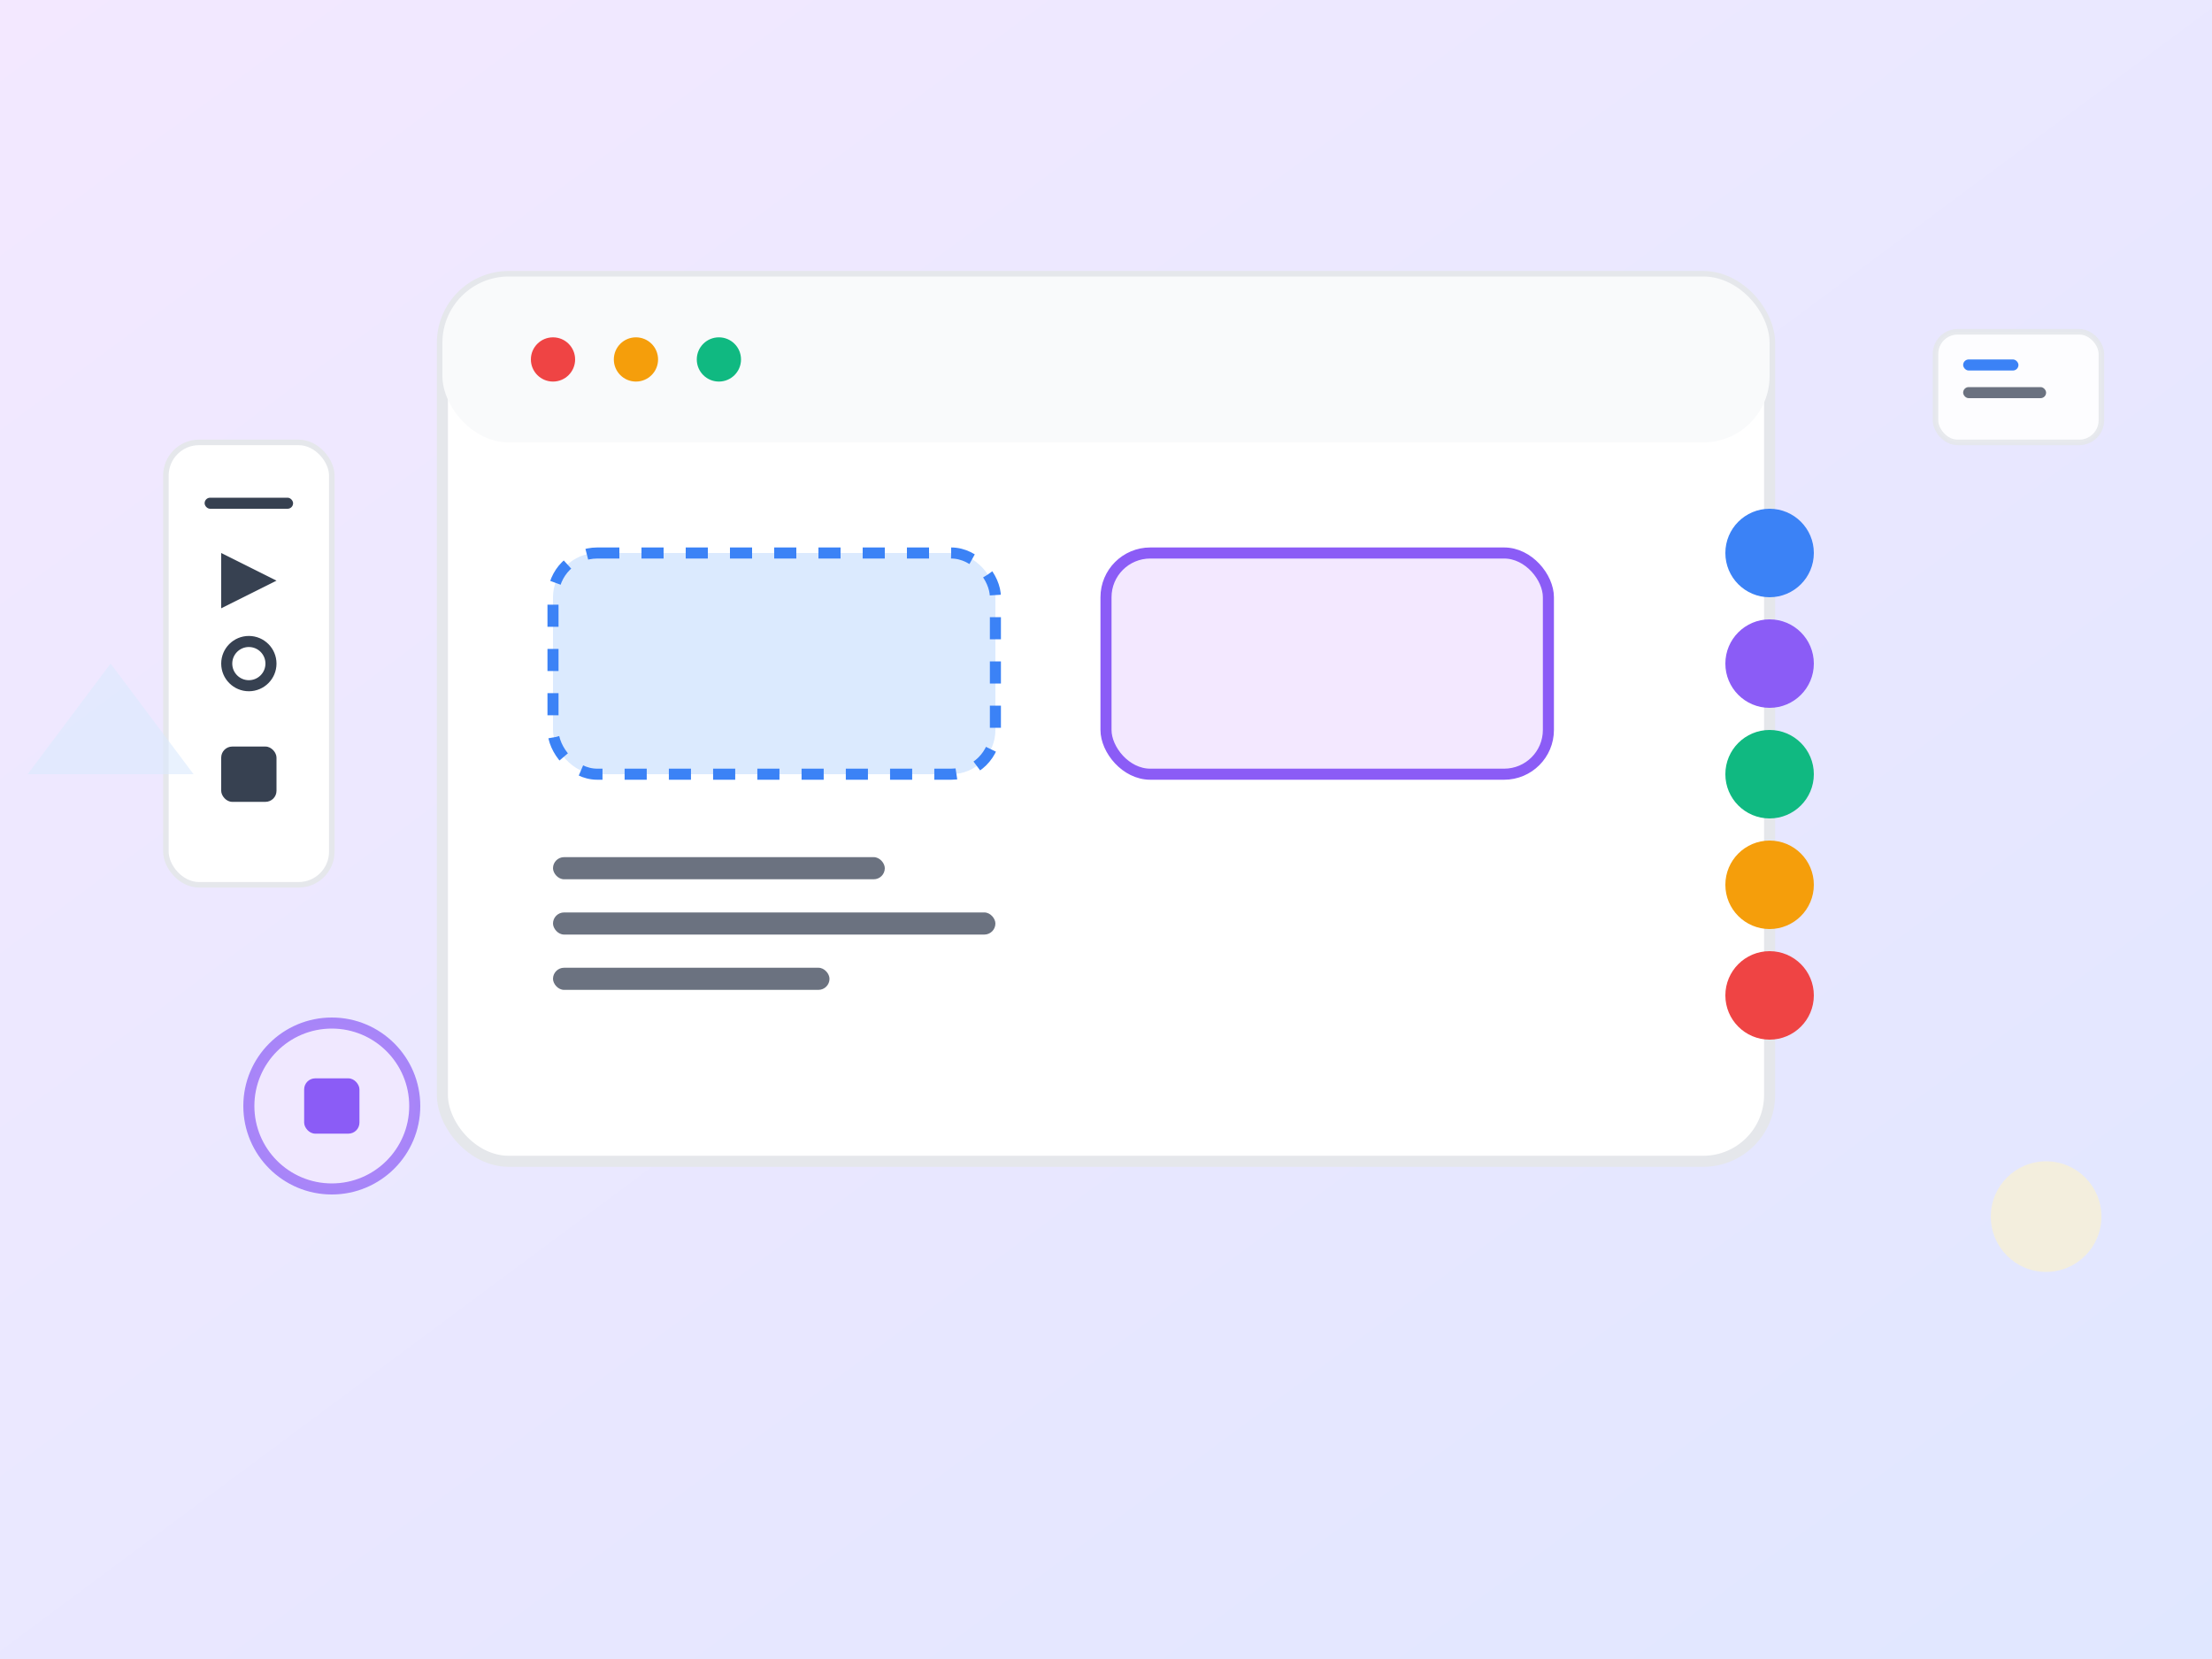 <svg width="400" height="300" viewBox="0 0 400 300" fill="none" xmlns="http://www.w3.org/2000/svg">
  <rect x="0" y="0" width="400" height="300" fill="#333333" stroke="none"/>
  <!-- Background -->
  <rect width="400" height="300" fill="url(#gradient3)"/>
  
  <!-- Design Canvas -->
  <rect x="80" y="50" width="240" height="160" rx="12" fill="white" stroke="#E5E7EB" stroke-width="2"/>
  
  <!-- Toolbar -->
  <rect x="80" y="50" width="240" height="30" rx="12" fill="#F9FAFB"/>
  <circle cx="100" cy="65" r="4" fill="#EF4444"/>
  <circle cx="115" cy="65" r="4" fill="#F59E0B"/>
  <circle cx="130" cy="65" r="4" fill="#10B981"/>
  
  <!-- Design Elements -->
  <rect x="100" y="100" width="80" height="40" rx="8" fill="#DBEAFE" stroke="#3B82F6" stroke-width="2" stroke-dasharray="4,4"/>
  <rect x="200" y="100" width="80" height="40" rx="8" fill="#F3E8FF" stroke="#8B5CF6" stroke-width="2"/>
  
  <!-- Text Lines -->
  <rect x="100" y="155" width="60" height="4" rx="2" fill="#6B7280"/>
  <rect x="100" y="165" width="80" height="4" rx="2" fill="#6B7280"/>
  <rect x="100" y="175" width="50" height="4" rx="2" fill="#6B7280"/>
  
  <!-- Color Palette -->
  <circle cx="320" cy="100" r="8" fill="#3B82F6"/>
  <circle cx="320" cy="120" r="8" fill="#8B5CF6"/>
  <circle cx="320" cy="140" r="8" fill="#10B981"/>
  <circle cx="320" cy="160" r="8" fill="#F59E0B"/>
  <circle cx="320" cy="180" r="8" fill="#EF4444"/>
  
  <!-- Design Tools -->
  <rect x="30" y="80" width="30" height="80" rx="6" fill="white" stroke="#E5E7EB" stroke-width="1"/>
  
  <!-- Tool Icons -->
  <rect x="37" y="90" width="16" height="2" rx="1" fill="#374151"/>
  <polygon points="40,100 50,105 40,110" fill="#374151"/>
  <circle cx="45" cy="120" r="4" stroke="#374151" stroke-width="2" fill="none"/>
  <rect x="40" y="135" width="10" height="10" rx="2" fill="#374151"/>
  
  <!-- Floating Design Elements -->
  <rect x="350" y="60" width="30" height="20" rx="4" fill="white" stroke="#E5E7EB" stroke-width="1" opacity="0.9"/>
  <rect x="355" y="65" width="10" height="2" rx="1" fill="#3B82F6"/>
  <rect x="355" y="70" width="15" height="2" rx="1" fill="#6B7280"/>
  
  <circle cx="60" cy="200" r="15" fill="#F3E8FF" stroke="#8B5CF6" stroke-width="2" opacity="0.7"/>
  <rect x="55" y="195" width="10" height="10" rx="2" fill="#8B5CF6"/>
  
  <!-- Decorative Elements -->
  <polygon points="20,120 35,140 5,140" fill="#DBEAFE" opacity="0.6"/>
  <circle cx="370" cy="220" r="10" fill="#FEF3C7" opacity="0.6"/>
  
  <!-- Gradient Definitions -->
  <defs>
    <linearGradient id="gradient3" x1="0%" y1="0%" x2="100%" y2="100%">
      <stop offset="0%" style="stop-color:#F3E8FF;stop-opacity:1" />
      <stop offset="100%" style="stop-color:#E0E7FF;stop-opacity:1" />
    </linearGradient>
  </defs>
</svg>